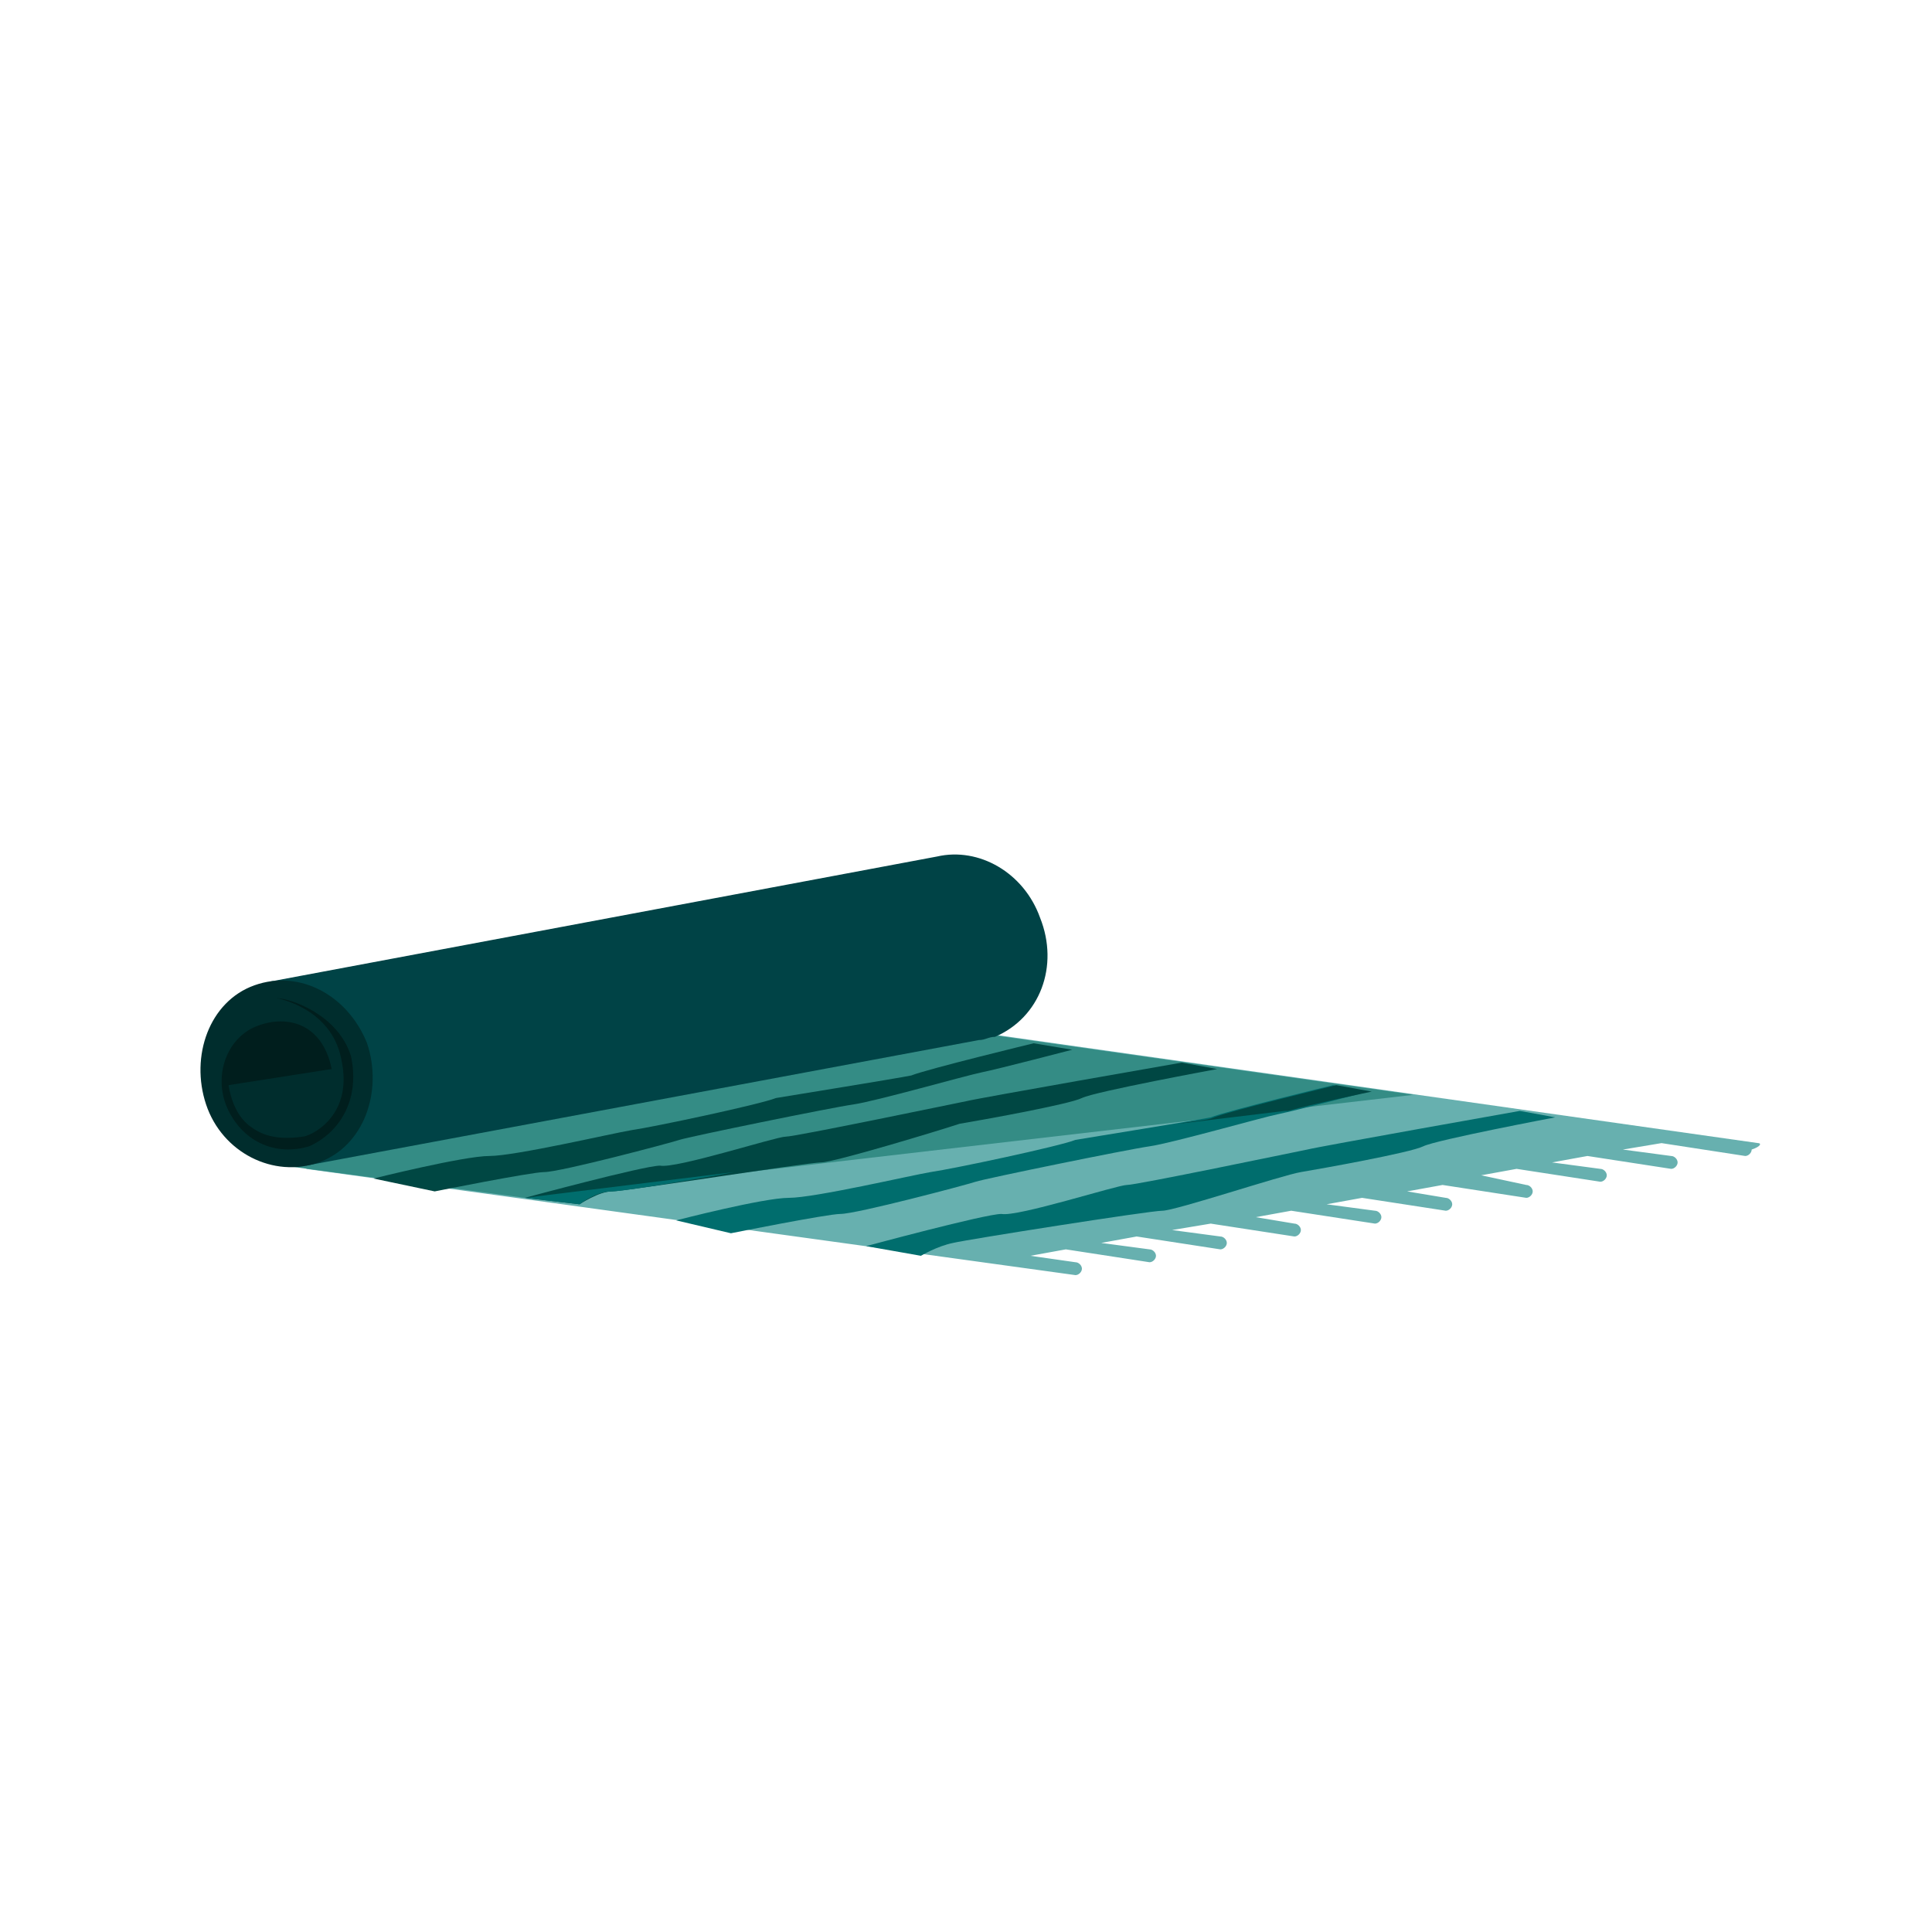 <?xml version="1.0" encoding="utf-8"?>
<!-- Generator: Adobe Illustrator 25.3.1, SVG Export Plug-In . SVG Version: 6.00 Build 0)  -->
<svg version="1.1" id="Layer_1" xmlns="http://www.w3.org/2000/svg" xmlns:xlink="http://www.w3.org/1999/xlink" x="0px" y="0px"
	 viewBox="0 0 60 60" style="enable-background:new 0 0 60 60;" xml:space="preserve">
<style type="text/css">
	.st0{fill:#67B0AF;}
	.st1{fill:#348C85;}
	.st2{fill-rule:evenodd;clip-rule:evenodd;fill:#004346;}
	.st3{fill:#001E1D;}
	.st4{fill-rule:evenodd;clip-rule:evenodd;fill:#002D2D;}
	.st5{fill-rule:evenodd;clip-rule:evenodd;fill:#004743;}
	.st6{fill-rule:evenodd;clip-rule:evenodd;fill:#006D6D;}
</style>
<g>
	<g>
		<path class="st0" d="M54.6,35.5L25,31.3l-15.5,5l23.9,3.3c0,0,0,0,0,0c0.1,0,0.2-0.1,0.2-0.2c0-0.1-0.1-0.2-0.2-0.2L32,39l1.1-0.2
			l2.6,0.4c0,0,0,0,0,0c0.1,0,0.2-0.1,0.2-0.2c0-0.1-0.1-0.2-0.2-0.2l-1.5-0.2l1.1-0.2l2.6,0.4c0,0,0,0,0,0c0.1,0,0.2-0.1,0.2-0.2
			c0-0.1-0.1-0.2-0.2-0.2l-1.5-0.2l1.2-0.2l2.6,0.4c0,0,0,0,0,0c0.1,0,0.2-0.1,0.2-0.2c0-0.1-0.1-0.2-0.2-0.2L39,37.8l1.1-0.2
			l2.6,0.4c0,0,0,0,0,0c0.1,0,0.2-0.1,0.2-0.2c0-0.1-0.1-0.2-0.2-0.2l-1.5-0.2l1.1-0.2l2.6,0.4c0,0,0,0,0,0c0.1,0,0.2-0.1,0.2-0.2
			c0-0.1-0.1-0.2-0.2-0.2L43.7,37l1.1-0.2l2.6,0.4c0,0,0,0,0,0c0.1,0,0.2-0.1,0.2-0.2c0-0.1-0.1-0.2-0.2-0.2L46,36.5l1.1-0.2
			l2.6,0.4c0,0,0,0,0,0c0.1,0,0.2-0.1,0.2-0.2c0-0.1-0.1-0.2-0.2-0.2l-1.5-0.2l1.1-0.2l2.6,0.4c0,0,0,0,0,0c0.1,0,0.2-0.1,0.2-0.2
			c0-0.1-0.1-0.2-0.2-0.2l-1.5-0.2l1.2-0.2l2.6,0.4c0,0,0,0,0,0c0.1,0,0.2-0.1,0.2-0.2C54.7,35.6,54.7,35.5,54.6,35.5z"/>
		<polygon class="st1" points="43.9,34 30.5,32.1 8.8,36.2 16.3,37.2 		"/>
		<g>
			<path class="st2" d="M32.3,28.5c-0.5-1.4-1.9-2.2-3.2-1.9l0,0L8.3,30.5c1.2-0.2,2.5,0.7,3,2c0.6,1.5,0,2.7-1.3,3.4
				c-0.2,0.1-0.5,0.3-0.5,0.3l20.9-3.9c0.2,0,0.3-0.1,0.5-0.1C32.3,31.6,32.9,30,32.3,28.5z"/>
		</g>
		<g>
			<path class="st3" d="M8.3,30.6c0.8-0.1,2,0.3,2.8,1.8c0.8,1.5-0.3,3.7-1.7,3.6S7.6,35.5,7,34.9c-0.6-0.6-1-1.9-0.4-2.8
				C7.2,31.3,8.3,30.6,8.3,30.6z"/>
			<path class="st4" d="M11.4,32.4c-0.6-1.5-2.1-2.3-3.5-1.8c-1.4,0.5-2,2.2-1.5,3.7s2.1,2.3,3.5,1.8S11.9,33.9,11.4,32.4z
				 M9.6,35.6c-1,0.3-2-0.1-2.5-1.1c-0.5-1-0.1-2.2,0.8-2.6c0.9-0.4,2.1-0.2,2.4,1.3l-3.2,0.5c0,0,0.1,0.9,0.7,1.3
				c0.4,0.3,0.9,0.4,1.6,0.3c0.2,0,1.6-0.6,1.2-2.4C10.3,31.3,8.6,31,8.6,31c0.4,0,1.9,0.5,2.3,1.8C11.2,34.2,10.5,35.2,9.6,35.6z"
				/>
		</g>
	</g>
	<path class="st5" d="M11.6,36.6c0,0,2.8-0.7,3.6-0.7s3.8-0.7,4.4-0.8c0.7-0.1,4-0.8,4.5-1c0.6-0.1,3.7-0.6,4.2-0.7
		c0.5-0.2,3.8-1,3.8-1l1.2,0.2c0,0-2.3,0.6-2.8,0.7c-0.5,0.1-3.3,0.9-4,1c-0.7,0.1-5.1,1-5.4,1.1c-0.3,0.1-3.7,1-4.2,1
		c-0.4,0-3.4,0.6-3.4,0.6L11.6,36.6z"/>
	<path class="st6" d="M21,37.9c0,0,2.7-0.7,3.5-0.7c0.8,0,3.8-0.7,4.4-0.8c0.7-0.1,4-0.8,4.5-1c0.6-0.1,3.7-0.6,4.2-0.7
		c0.5-0.2,3.8-1,3.8-1l1.1,0.2c0,0-2.3,0.6-2.8,0.7c-0.5,0.1-3.3,0.9-4,1c-0.7,0.1-5.1,1-5.4,1.1c-0.3,0.1-3.7,1-4.2,1
		c-0.4,0-3.4,0.6-3.4,0.6L21,37.9z"/>
	<path class="st5" d="M39.9,34.5c0,0,0.1,0,0.1,0c0.7-0.2,2.6-0.6,2.6-0.6l-1.1-0.2c0,0-3.3,0.8-3.8,1c-0.2,0.1-0.6,0.1-1.1,0.2
		L39.9,34.5z"/>
	<path class="st5" d="M16.3,37.2c0,0,3.7-1,4.2-1c0.5,0.1,3.6-0.9,3.9-0.9c0.3,0,5.1-1,5.6-1.1c0.4-0.1,6.7-1.2,6.7-1.2l1.1,0.2
		c0,0-3.8,0.7-4.2,0.9c-0.4,0.2-3.2,0.7-3.8,0.8c-0.6,0.2-3.9,1.2-4.3,1.2S19.4,37,19,37s-1,0.4-1,0.4L16.3,37.2z"/>
	<path class="st6" d="M16.3,37.2l1.7,0.2c0,0,0.5-0.4,1-0.4c0.3,0,2.2-0.3,3.8-0.6L16.3,37.2z"/>
	<path class="st6" d="M26.9,38.7c0,0,3.7-1,4.2-1c0.5,0.1,3.6-0.9,3.9-0.9s5.1-1,5.6-1.1c0.4-0.1,6.6-1.2,6.6-1.2l1.1,0.2
		c0,0-3.7,0.7-4.1,0.9c-0.4,0.2-3.2,0.7-3.8,0.8s-3.9,1.2-4.3,1.2c-0.4,0-6.1,0.9-6.5,1c-0.5,0.1-1,0.4-1,0.4L26.9,38.7z"/>
</g>
</svg>

